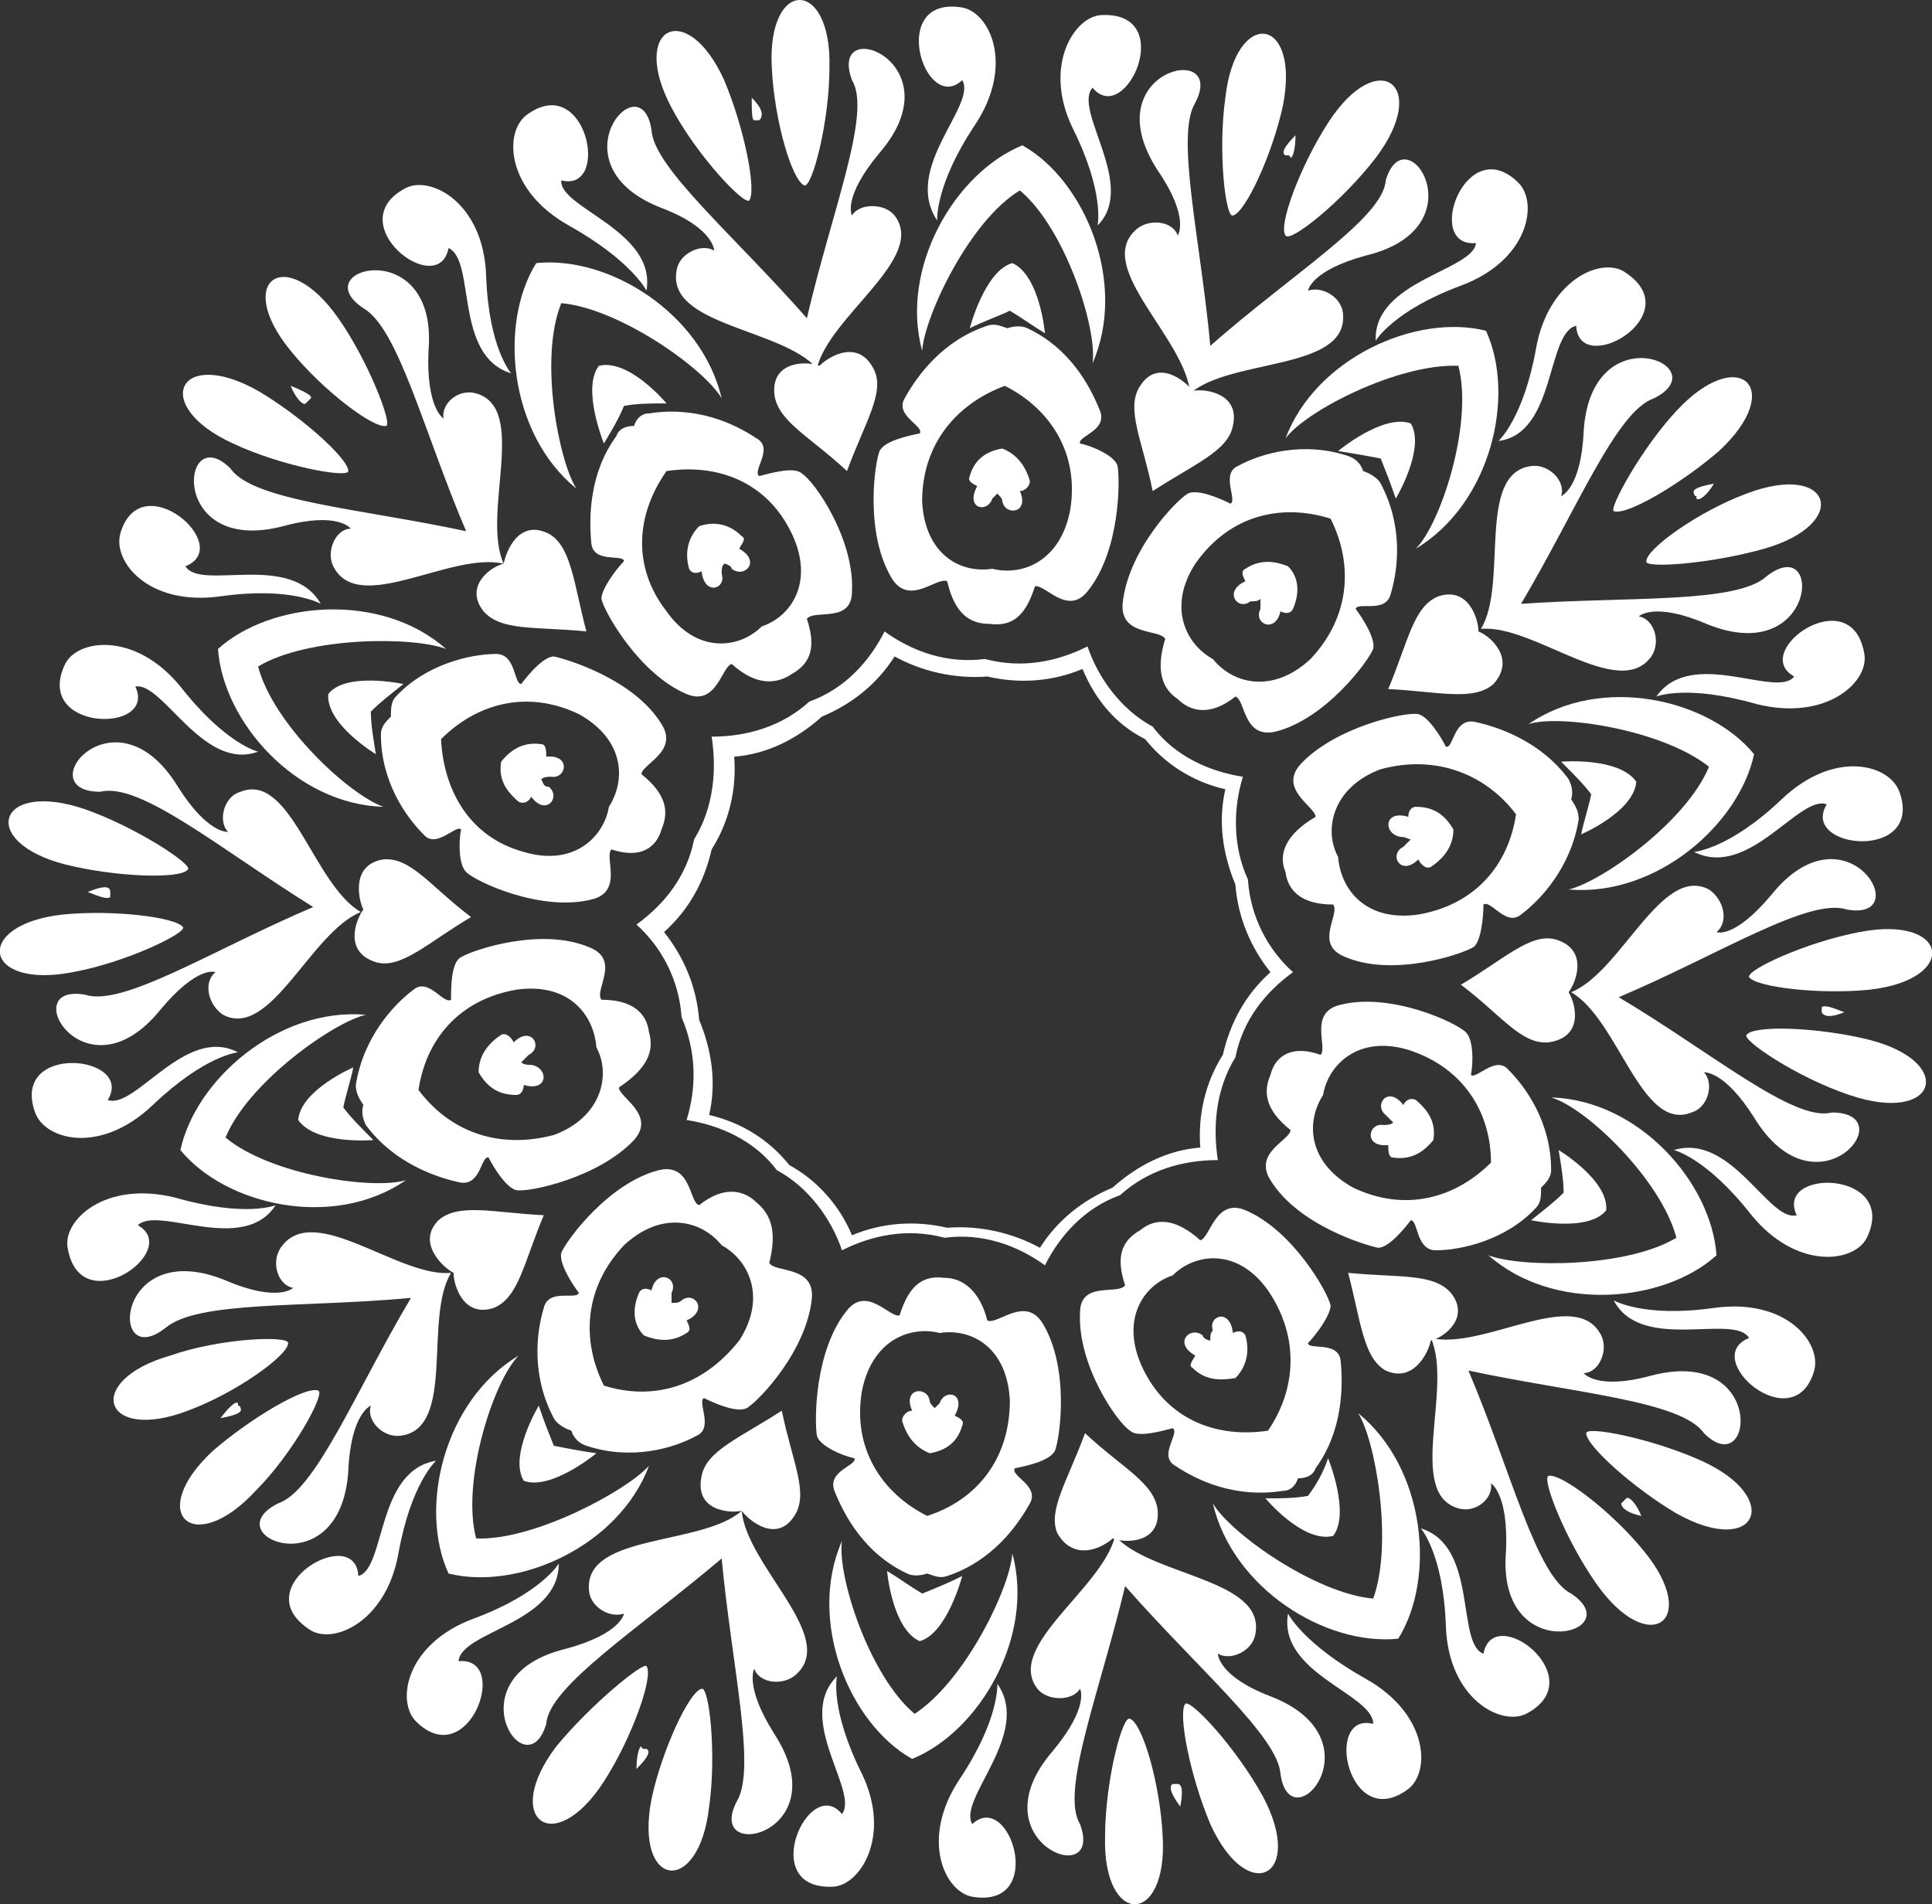 <?xml version="1.0" encoding="utf-8"?>
<!-- Generator: Adobe Illustrator 27.0.0, SVG Export Plug-In . SVG Version: 6.00 Build 0)  -->
<svg version="1.1" id="Layer_1" xmlns="http://www.w3.org/2000/svg" xmlns:xlink="http://www.w3.org/1999/xlink" x="0px" y="0px"
	 viewBox="0 0 77.1 76" style="enable-background:new 0 0 77.1 76;" xml:space="preserve">
<rect x="0" y="0" width="77.1" height="76" fill="#333333" stroke="none"/>
<style type="text/css">
	.st0{fill:#ffffff0a;}
</style>
<g>
	<path class="st0" d="M55.1,18.3c0.2,0.5,0.4,1,0.6,1.6c0,0,1.2-2,0.6-3c-1.1-0.4-2.9,1.1-2.9,1.1C54,18.1,54.6,18.2,55.1,18.3z"/>
	<path class="st0" d="M63.5,31.7c-0.1,0.5-0.3,1.1-0.4,1.6c0,0,2.1-0.9,2.2-2.1c-0.7-1-3-0.8-3-0.8C62.8,30.9,63.2,31.3,63.5,31.7z"
		/>
	<path class="st0" d="M62.4,47.6c-0.4,0.4-0.8,0.7-1.3,1.1c0,0,2.3,0.5,3-0.4c0.1-1.2-1.9-2.4-1.9-2.4
		C62.3,46.5,62.4,47.1,62.4,47.6z"/>
	<path class="st0" d="M52.2,59.7c-0.5,0.1-1.1,0.1-1.7,0.1c0,0,1.5,1.8,2.7,1.5c0.7-0.9-0.2-3.1-0.2-3.1
		C52.8,58.8,52.5,59.3,52.2,59.7z"/>
	<path class="st0" d="M36.8,63.6c-0.5-0.3-0.9-0.6-1.4-0.9c0,0,0.2,2.3,1.3,2.8c1.1-0.3,1.7-2.6,1.7-2.6
		C37.8,63.2,37.3,63.4,36.8,63.6z"/>
	<path class="st0" d="M22.1,57.7c-0.2-0.5-0.4-1-0.6-1.6c0,0-1.2,2-0.6,3c1.1,0.4,2.9-1.1,2.9-1.1C23.1,57.9,22.6,57.8,22.1,57.7z"
		/>
	<path class="st0" d="M13.7,44.2c0.1-0.5,0.3-1.1,0.4-1.6c0,0-2.1,0.9-2.2,2.1c0.7,1,3,0.8,3,0.8C14.4,45,14,44.6,13.7,44.2z"/>
	<path class="st0" d="M14.8,28.4c0.4-0.4,0.8-0.7,1.3-1.1c0,0-2.3-0.5-3,0.4C13,28.9,15,30.1,15,30.1C14.9,29.5,14.8,28.9,14.8,28.4
		z"/>
	<path class="st0" d="M24.9,16.2c0.5-0.1,1.1-0.1,1.7-0.1c0,0-1.5-1.8-2.7-1.5c-0.7,0.9,0.2,3.1,0.2,3.1
		C24.4,17.2,24.7,16.7,24.9,16.2z"/>
	<path class="st0" d="M40.3,12.4c0.5,0.3,0.9,0.6,1.4,0.9c0,0-0.2-2.3-1.3-2.8c-1.1,0.3-1.7,2.6-1.7,2.6
		C39.3,12.8,39.9,12.6,40.3,12.4z"/>
	<path class="st0" d="M58.2,14.6c0.6,2.3-0.7,6.3-1.7,7.3c3-1.8,4-6.1,2.8-8.7c-2.8-0.7-6.8,1.1-8,4.3
		C52.1,16.4,55.8,14.5,58.2,14.6z"/>
	<path class="st0" d="M68.2,30.6c-0.9,2.2-4.3,4.6-5.6,4.9c3.5,0.3,6.8-2.6,7.4-5.4c-1.8-2.2-6.1-3.2-9-1.2
		C62.2,28.5,66.3,29.1,68.2,30.6z"/>
	<path class="st0" d="M66.9,49.4c-2,1.2-6.2,1.2-7.5,0.7c2.6,2.3,7,1.9,9.1,0c-0.2-2.9-3.1-6.2-6.6-6.3
		C63.3,44.2,66.3,47.1,66.9,49.4z"/>
	<path class="st0" d="M54.8,63.8c-2.3-0.2-5.7-2.6-6.4-3.8c0.8,3.4,4.5,5.7,7.4,5.4c1.5-2.4,1.1-6.8-1.6-9
		C54.9,57.5,55.6,61.6,54.8,63.8z"/>
	<path class="st0" d="M36.5,68.4c-1.8-1.5-3.1-5.5-2.9-6.9c-1.4,3.2,0.3,7.3,2.8,8.7c2.7-1.1,4.9-4.9,4-8.2
		C40.3,63.4,38.5,67.1,36.5,68.4z"/>
	<path class="st0" d="M19,61.4c-0.6-2.3,0.7-6.3,1.7-7.3c-3,1.8-4,6.1-2.8,8.7c2.8,0.7,6.8-1.1,8-4.3C25,59.5,21.3,61.5,19,61.4z"/>
	<path class="st0" d="M9,45.4c0.9-2.2,4.3-4.6,5.6-4.9c-3.5-0.3-6.8,2.6-7.4,5.4c1.8,2.2,6.1,3.2,9,1.2C14.9,47.5,10.8,46.9,9,45.4z
		"/>
	<path class="st0" d="M10.3,26.6c2-1.2,6.2-1.2,7.5-0.7c-2.6-2.3-7-1.9-9.1,0c0.2,2.9,3.1,6.2,6.6,6.3
		C13.9,31.7,10.9,28.9,10.3,26.6z"/>
	<path class="st0" d="M22.4,12.1c2.3,0.2,5.7,2.6,6.4,3.8c-0.8-3.4-4.5-5.7-7.4-5.4c-1.5,2.4-1.1,6.8,1.6,9
		C22.3,18.4,21.5,14.3,22.4,12.1z"/>
	<path class="st0" d="M40.7,7.6c1.8,1.5,3.1,5.5,2.9,6.9c1.4-3.2-0.3-7.3-2.8-8.7c-2.7,1.1-4.9,4.9-4,8.2
		C36.9,12.6,38.7,8.8,40.7,7.6z"/>
	<path class="st0" d="M62.9,13c0.1,2.1,4.5-0.4,2-2.1c-0.9-0.7-3.1,0.2-3.6,3c-0.5,2.8-1.5,3.7-1.5,3.7C62.1,17.3,61.7,13.3,62.9,13
		z"/>
	<path class="st0" d="M43.6,3.5c1.3,1.6,3.4-3,0.4-2.9c-1.1,0-2.4,2-1.2,4.5c1.3,2.6,1,3.9,1,3.9C45.4,7.4,42.8,4.4,43.6,3.5z"/>
	<path class="st0" d="M22.4,7.2c2,0.5,1-4.4-1.4-2.6c-0.9,0.7-0.8,3,1.7,4.4c2.5,1.4,3.1,2.6,3.1,2.6C26.2,9.2,22.3,8.3,22.4,7.2z"
		/>
	<path class="st0" d="M7.4,22.6c2-0.8-1.8-4.1-2.6-1.3c-0.3,1.1,1.1,2.9,4,2.5c2.8-0.4,4,0.3,4,0.3C11.6,22,8,23.6,7.4,22.6z"/>
	<path class="st0" d="M4.3,43.9c1.1-1.8-3.9-2.3-2.9,0.5c0.4,1.1,2.6,1.7,4.7-0.3c2.1-2,3.4-2.1,3.4-2.1C7.4,40.9,5.4,44.3,4.3,43.9
		z"/>
	<path class="st0" d="M14.3,62.9c-0.1-2.1-4.5,0.4-2,2.1c0.9,0.7,3.1-0.2,3.6-3c0.5-2.8,1.5-3.7,1.5-3.7
		C15,58.7,15.4,62.6,14.3,62.9z"/>
	<path class="st0" d="M33.6,72.4c-1.3-1.6-3.4,3-0.4,2.9c1.1,0,2.4-2,1.2-4.5c-1.3-2.6-1-3.9-1-3.9C31.7,68.6,34.3,71.5,33.6,72.4z"
		/>
	<path class="st0" d="M54.8,68.8c-2-0.5-1,4.4,1.4,2.6c0.9-0.7,0.8-3-1.7-4.4c-2.5-1.4-3.1-2.6-3.1-2.6C51,66.8,54.8,67.6,54.8,68.8
		z"/>
	<path class="st0" d="M69.8,53.4c-2,0.8,1.8,4.1,2.6,1.3c0.3-1.1-1.1-2.9-4-2.5c-2.8,0.4-4-0.3-4-0.3C65.5,54,69.2,52.4,69.8,53.4z"
		/>
	<path class="st0" d="M72.9,32.1c-1.1,1.8,3.9,2.3,2.9-0.5c-0.4-1.1-2.6-1.7-4.7,0.3S67.6,34,67.6,34C69.8,35.1,71.8,31.7,72.9,32.1
		z"/>
	<path class="st0" d="M71.6,27c-1.8-1,2.3-3.9,2.8-0.9c0.2,1.1-1.5,2.7-4.3,2c-2.8-0.8-4-0.3-4-0.3C67.5,25.8,70.9,27.9,71.6,27z"/>
	<path class="st0" d="M58.9,9.7c-2.1,0.2-0.4-4.5,1.7-2.4c0.8,0.8,0.4,3.1-2.3,4.1c-2.7,1-3.4,2.2-3.4,2.2
		C54.8,11.2,58.8,10.8,58.9,9.7z"/>
	<path class="st0" d="M38.4,3.2c-1.5,1.4-3-3.4,0-2.9c1.1,0.2,2.1,2.3,0.5,4.7c-1.6,2.4-1.5,3.8-1.5,3.8C36,6.7,39,4.2,38.4,3.2z"/>
	<path class="st0" d="M17.9,9.9c-0.4,2.1-4.4-1-1.7-2.4c1-0.5,3.1,0.6,3.2,3.5c0.1,2.9,1,3.9,1,3.9C18.1,14.2,19,10.4,17.9,9.9z"/>
	<path class="st0" d="M5.4,27.4c0.9,1.9-4.1,1.8-2.8-0.9c0.5-1,2.8-1.3,4.6,0.9C9,29.7,10.3,30,10.3,30C8.1,30.8,6.5,27.2,5.4,27.4z
		"/>
	<path class="st0" d="M5.5,48.9c1.8,1-2.3,3.9-2.8,0.9c-0.2-1.1,1.5-2.7,4.3-2c2.8,0.8,4,0.3,4,0.3C9.7,50.1,6.3,48.1,5.5,48.9z"/>
	<path class="st0" d="M18.3,66.3c2.1-0.2,0.4,4.5-1.7,2.4c-0.8-0.8-0.4-3.1,2.3-4.1c2.7-1,3.4-2.2,3.4-2.2
		C22.3,64.8,18.4,65.1,18.3,66.3z"/>
	<path class="st0" d="M38.8,72.8c1.5-1.4,3,3.4,0,2.9c-1.1-0.2-2.1-2.3-0.5-4.7c1.6-2.4,1.5-3.8,1.5-3.8
		C41.2,69.2,38.2,71.8,38.8,72.8z"/>
	<path class="st0" d="M59.2,66c0.4-2.1,4.4,1,1.7,2.4c-1,0.5-3.1-0.6-3.2-3.5c-0.1-2.9-1-3.9-1-3.9C59,61.7,58.1,65.6,59.2,66z"/>
	<path class="st0" d="M71.7,48.5c-0.9-1.9,4.1-1.8,2.8,0.9c-0.5,1-2.8,1.3-4.6-0.9c-1.8-2.3-3.1-2.6-3.1-2.6
		C69.1,45.2,70.6,48.8,71.7,48.5z"/>
	<path class="st0" d="M64.4,20.4c0.5,0.2,2.7-1.1,4.2-2.4c2.7-2.5,0.8-4.3-1.7-1.6C65.5,17.9,64.2,20.3,64.4,20.4z"/>
	<path class="st0" d="M49.2,8.6c0.5-0.1,1.6-2.5,2-4.4c0.7-3.6-1.9-3.9-2.3-0.3C48.6,6,48.9,8.7,49.2,8.6z"/>
	<path class="st0" d="M29.9,8c0.3-0.4-0.2-2.9-1-4.8c-1.5-3.3-3.8-2.1-2.1,1.1C27.8,6.2,29.7,8.2,29.9,8z"/>
	<path class="st0" d="M13.9,18.8c0-0.5-1.9-2.2-3.6-3.2c-3.2-1.8-4.3,0.6-1,2.1C11.2,18.6,13.9,19.1,13.9,18.8z"/>
	<path class="st0" d="M7.3,37c-0.3-0.4-2.8-0.7-4.8-0.5c-3.6,0.4-3.2,3,0.4,2.3C5.1,38.4,7.5,37.2,7.3,37z"/>
	<path class="st0" d="M12.7,55.5c-0.5-0.2-2.7,1.1-4.2,2.4c-2.7,2.5-0.8,4.3,1.7,1.6C11.7,58,13,55.6,12.7,55.5z"/>
	<path class="st0" d="M28,67.4c-0.5,0.1-1.6,2.5-2,4.4c-0.7,3.6,1.9,3.9,2.3,0.3C28.6,70,28.3,67.3,28,67.4z"/>
	<path class="st0" d="M47.3,68c-0.3,0.4,0.2,2.9,1,4.8c1.5,3.3,3.8,2.1,2.1-1.1C49.3,69.7,47.5,67.8,47.3,68z"/>
	<path class="st0" d="M63.3,57.2c0,0.5,1.9,2.2,3.6,3.2c3.2,1.8,4.3-0.6,1-2.1C65.9,57.4,63.3,56.9,63.3,57.2z"/>
	<path class="st0" d="M69.8,39c0.3,0.4,2.8,0.7,4.8,0.5c3.6-0.4,3.2-3-0.4-2.3C72.1,37.6,69.7,38.7,69.8,39z"/>
	<path class="st0" d="M65.7,22.4c0-0.5,2.1-2,4-2.7c3.4-1.3,4.2,1.2,0.7,2.2C68.3,22.5,65.6,22.7,65.7,22.4z"/>
	<path class="st0" d="M51.3,9.4C51,9,51.9,6.6,53,4.9c2-3.1,4.1-1.5,1.9,1.4C53.6,8,51.5,9.7,51.3,9.4z"/>
	<path class="st0" d="M32.1,7.4c-0.5-0.2-1.2-2.6-1.3-4.7c-0.2-3.6,2.4-3.6,2.3,0C33.1,4.9,32.4,7.5,32.1,7.4z"/>
	<path class="st0" d="M15.4,17c-0.5,0.1-2.5-1.4-3.8-3c-2.3-2.8-0.2-4.3,1.9-1.3C14.7,14.4,15.7,17,15.4,17z"/>
	<path class="st0" d="M7.5,34.7c-0.3,0.4-2.9,0.3-4.9-0.2c-3.5-0.9-2.7-3.4,0.8-2.2C5.4,33,7.7,34.5,7.5,34.7z"/>
	<path class="st0" d="M11.5,53.6c0,0.5-2.1,2-4,2.7c-3.4,1.3-4.2-1.2-0.7-2.2C8.8,53.4,11.5,53.3,11.5,53.6z"/>
	<path class="st0" d="M25.8,66.5c0.3,0.4-0.6,2.9-1.7,4.6c-2,3.1-4.1,1.5-1.9-1.4C23.6,68,25.7,66.3,25.8,66.5z"/>
	<path class="st0" d="M45.1,68.6c0.5,0.2,1.2,2.6,1.3,4.7c0.2,3.6-2.4,3.6-2.3,0C44.1,71.1,44.8,68.4,45.1,68.6z"/>
	<path class="st0" d="M61.8,58.9c0.5-0.1,2.5,1.4,3.8,3c2.3,2.8,0.2,4.3-1.9,1.3C62.5,61.5,61.5,59,61.8,58.9z"/>
	<path class="st0" d="M69.7,41.3c0.3-0.4,2.9-0.3,4.9,0.2c3.5,0.9,2.7,3.4-0.8,2.2C71.7,43,69.5,41.5,69.7,41.3z"/>
	<path class="st0" d="M68.4,19.3c-0.5,0.1-0.9,0.2-0.8,0.4c0,0,0,0.1,0.1,0.1c0,0,0,0.1,0,0.1C67.8,20,68.1,19.8,68.4,19.3z"/>
	<path class="st0" d="M73.6,40.4c-0.5-0.2-0.8-0.3-0.9-0.2c0,0,0,0.1,0,0.1c0,0,0,0.1,0,0.1C72.8,40.6,73.1,40.6,73.6,40.4z"/>
	<path class="st0" d="M65.5,60.5c-0.2-0.5-0.5-0.8-0.6-0.7c0,0,0,0-0.1,0.1c0,0-0.1,0.1-0.1,0.1C64.7,60.2,65,60.4,65.5,60.5z"/>
	<path class="st0" d="M47.1,72.1c0.1-0.5,0.1-0.9-0.1-0.9c0,0-0.1,0-0.1,0c0,0-0.1,0-0.1,0C46.6,71.3,46.8,71.7,47.1,72.1z"/>
	<path class="st0" d="M25.4,70.6c0.4-0.4,0.6-0.7,0.4-0.8c0,0-0.1,0-0.1,0c0,0-0.1,0-0.1-0.1C25.5,69.7,25.4,70.1,25.4,70.6z"/>
	<path class="st0" d="M8.8,56.6c0.5-0.1,0.9-0.2,0.8-0.4c0,0,0-0.1-0.1-0.1c0,0,0-0.1,0-0.1C9.4,55.9,9.1,56.2,8.8,56.6z"/>
	<path class="st0" d="M3.5,35.6c0.5,0.2,0.8,0.3,0.9,0.2c0,0,0-0.1,0-0.1c0,0,0-0.1,0-0.1C4.4,35.3,4,35.4,3.5,35.6z"/>
	<path class="st0" d="M11.6,15.4c0.2,0.5,0.5,0.8,0.6,0.7c0,0,0,0,0.1-0.1c0,0,0.1-0.1,0.1-0.1C12.5,15.8,12.1,15.6,11.6,15.4z"/>
	<path class="st0" d="M30,3.9C30,4.4,30,4.8,30.1,4.8c0,0,0.1,0,0.1,0c0,0,0.1,0,0.1,0C30.5,4.6,30.4,4.3,30,3.9z"/>
	<path class="st0" d="M51.7,5.4c-0.4,0.4-0.6,0.7-0.4,0.8c0,0,0.1,0,0.1,0c0,0,0.1,0,0.1,0.1C51.6,6.3,51.7,5.9,51.7,5.4z"/>
	<path class="st0" d="M62.6,39.6c0.3-0.4,0.8-1.7-0.5-2.1c-1-0.3-2.1,0.8-3.8,1.8c1.6,1.2,2.4,2.4,3.5,2.3
		C63.2,41.4,62.9,40.1,62.6,39.6z M57.1,53.5c0.5-0.1,1.6-0.9,0.8-1.9c-0.7-0.8-2.1-0.6-4.1-0.8c0.5,1.9,0.6,3.4,1.5,3.9
		C56.4,55.2,57,54,57.1,53.5z M44.4,61.4c0.5,0.2,1.9,0.2,1.8-1.1c-0.1-1.1-1.4-1.7-2.9-3.1c-0.7,1.9-1.5,3.1-1.1,4
		C42.9,62.4,44.1,61.7,44.4,61.4z M29.6,60.3c0.3,0.4,1.4,1.3,2.1,0.2c0.6-0.9-0.1-2.2-0.5-4.2c-1.7,1.1-3,1.6-3.2,2.6
		C27.7,60.3,29.1,60.4,29.6,60.3z M18.1,50.8c0,0.5,0.4,1.8,1.6,1.4c1-0.4,1.2-1.8,2-3.7c-2-0.1-3.4-0.5-4.2,0.2
		C16.6,49.6,17.7,50.6,18.1,50.8z M14.5,36.3c-0.3,0.4-0.8,1.7,0.5,2.1c1,0.3,2.1-0.8,3.8-1.8c-1.6-1.2-2.4-2.4-3.5-2.3
		C14,34.5,14.3,35.9,14.5,36.3z M20.1,22.5c-0.5,0.1-1.6,0.9-0.8,1.9c0.7,0.8,2.1,0.6,4.1,0.8c-0.5-1.9-0.6-3.4-1.5-3.9
		C20.7,20.7,20.2,22,20.1,22.5z M32.7,14.6c-0.5-0.2-1.9-0.2-1.8,1.1c0.1,1.1,1.4,1.7,2.9,3.1c0.7-1.9,1.5-3.1,1.1-4
		C34.3,13.5,33.1,14.2,32.7,14.6z M47.6,15.6c-0.3-0.4-1.4-1.3-2.1-0.2c-0.6,0.9,0.1,2.2,0.5,4.2c1.7-1.1,3-1.6,3.2-2.6
		C49.5,15.7,48.1,15.5,47.6,15.6z M59,25.2c0-0.5-0.4-1.8-1.6-1.4c-1,0.4-1.2,1.8-2,3.7c2,0.1,3.4,0.5,4.2-0.2
		C60.5,26.3,59.5,25.4,59,25.2z M64.6,39.8c4-1.7,7.6-4,9.1-3.5c2.8,0.5,0-4.3-3-0.6c-1.5,1.8-2.2,1.5-2.2,1.5
		c0.5-0.4,0.3-1.3-0.3-1.7c-1.9-1-3.5,3.3-5.5,4.1c1.9,1.1,2.8,5.6,4.8,4.8c0.7-0.2,0.9-1.2,0.5-1.6c0,0,0.8-0.1,2,1.8
		c2.5,4.1,6-0.2,3.1-0.2C71.6,44.8,68.3,42,64.6,39.8z M58.6,54.7c4.2,0.9,8.5,1.2,9.4,2.5c2,2,2.5-3.5-2.1-2.3
		c-2.2,0.6-2.7-0.1-2.7-0.1c0.6,0,1-0.9,0.7-1.5c-1-2-4.7,0.6-6.8,0.1c0.9,2-1,6.2,1.1,6.8c0.7,0.2,1.4-0.4,1.3-1
		c0,0,0.7,0.4,0.6,2.7c-0.4,4.7,5,3.3,2.6,1.7C61.3,62.9,60.3,58.7,58.6,54.7z M44.9,63.3c2.9,3.3,6.1,6,6.2,7.5
		c0.4,2.8,4-1.4-0.4-3.1c-2.1-0.8-2.1-1.7-2.1-1.7c0.5,0.3,1.4-0.1,1.5-0.8c0.4-2.2-4.2-2.3-5.6-3.9c-0.5,2.1-4.4,4.4-3.1,6.1
		c0.4,0.5,1.4,0.5,1.7,0c0,0,0.4,0.7-1.1,2.5c-3.1,3.6,2.1,5.6,1.1,2.9C42.3,71.5,43.9,67.5,44.9,63.3z M28.8,62.2
		c0.4,4.3,1.4,8.4,0.6,9.7c-1.3,2.5,4.1,1.3,1.5-2.7c-1.2-1.9-0.8-2.6-0.8-2.6c0.2,0.6,1.2,0.7,1.7,0.2c1.6-1.5-2-4.3-2.2-6.5
		c-1.6,1.4-6.2,0.9-6.1,3.1c0,0.7,0.8,1.2,1.4,1c0,0-0.1,0.8-2.3,1.4c-4.6,1.1-1.6,5.7-0.8,3C21.9,67.3,25.5,65,28.8,62.2z
		 M16.4,51.8c-2.2,3.7-3.8,7.7-5.3,8.2c-2.6,1.3,2.5,3.4,2.8-1.3c0.1-2.3,0.9-2.6,0.9-2.6c-0.2,0.6,0.5,1.3,1.2,1.2
		c2.2-0.3,0.9-4.7,2-6.5c-2.1,0.2-5.5-2.9-6.8-1c-0.4,0.6-0.1,1.5,0.5,1.6c0,0-0.6,0.6-2.7-0.3c-4.4-1.8-4.7,3.7-2.4,1.9
		C7.9,51.9,12.1,52.2,16.4,51.8z M12.5,36.2c-4,1.7-7.6,4-9.1,3.5c-2.8-0.5,0,4.3,3,0.6c1.5-1.8,2.2-1.5,2.2-1.5
		c-0.5,0.4-0.3,1.3,0.3,1.7c1.9,1,3.5-3.3,5.5-4.1c-1.9-1.1-2.8-5.6-4.8-4.8c-0.7,0.2-0.9,1.2-0.5,1.6c0,0-0.8,0.1-2-1.8
		c-2.5-4.1-6,0.2-3.1,0.2C5.6,31.2,8.8,33.9,12.5,36.2z M18.6,21.2c-4.2-0.9-8.5-1.2-9.4-2.5c-2-2-2.5,3.5,2.1,2.3
		c2.2-0.6,2.7,0.1,2.7,0.1c-0.6,0-1,0.9-0.7,1.5c1,2,4.7-0.6,6.8-0.1c-0.9-2,1-6.2-1.1-6.8c-0.7-0.2-1.4,0.4-1.3,1
		c0,0-0.7-0.4-0.6-2.7c0.4-4.7-5-3.3-2.6-1.7C15.9,13.1,16.9,17.2,18.6,21.2z M32.2,12.7c-2.9-3.3-6.1-6-6.2-7.5
		c-0.4-2.8-4,1.4,0.4,3.1c2.1,0.8,2.1,1.7,2.1,1.7c-0.5-0.3-1.4,0.1-1.5,0.8c-0.4,2.2,4.2,2.3,5.6,3.9c0.5-2.1,4.4-4.4,3.1-6.1
		c-0.4-0.5-1.4-0.5-1.7,0c0,0-0.4-0.7,1.1-2.5c3.1-3.6-2.1-5.6-1.1-2.9C34.8,4.5,33.2,8.4,32.2,12.7z M48.3,13.8
		c-0.4-4.3-1.4-8.4-0.6-9.7c1.3-2.5-4.1-1.3-1.5,2.7C47.5,8.7,47,9.4,47,9.4c-0.2-0.6-1.2-0.7-1.7-0.2c-1.6,1.5,2,4.3,2.2,6.5
		c1.6-1.4,6.2-0.9,6.1-3.1c0-0.7-0.8-1.2-1.4-1c0,0,0.1-0.8,2.3-1.4c4.6-1.1,1.6-5.7,0.8-3C55.2,8.7,51.6,10.9,48.3,13.8z
		 M60.7,24.1c2.2-3.7,3.8-7.7,5.3-8.2c2.6-1.3-2.5-3.4-2.8,1.3c-0.1,2.3-0.9,2.6-0.9,2.6c0.2-0.6-0.5-1.3-1.2-1.2
		c-2.2,0.3-0.9,4.7-2,6.5c2.1-0.2,5.5,2.9,6.8,1.1c0.4-0.6,0.1-1.5-0.5-1.6c0,0,0.6-0.6,2.7,0.3c4.4,1.8,4.7-3.7,2.4-1.9
		C69.3,24.1,65,23.8,60.7,24.1z M49.6,31c-1.3-0.2-2.7-0.8-3.6-2c-1.3-0.7-2.2-2-2.6-3.2c-1.2,0.6-2.6,0.9-4.1,0.5
		c-1.5,0.2-2.9-0.3-4-1.1c-0.6,1.2-1.6,2.3-3,2.8c-1.1,1-2.5,1.4-3.9,1.4c0.2,1.3,0.1,2.8-0.7,4.1c-0.3,1.5-1.2,2.6-2.3,3.4
		c1,0.9,1.7,2.2,1.8,3.7c0.6,1.4,0.6,2.8,0.2,4.1c1.3,0.2,2.7,0.8,3.6,2c1.3,0.7,2.2,2,2.6,3.2c1.2-0.6,2.6-0.9,4.1-0.5
		c1.5-0.2,2.9,0.3,4,1.1c0.6-1.2,1.6-2.3,3-2.8c1.1-1,2.5-1.4,3.9-1.4c-0.2-1.3-0.1-2.8,0.7-4.1c0.3-1.5,1.2-2.6,2.3-3.4
		c-1-0.9-1.7-2.2-1.8-3.7C49.2,33.8,49.2,32.3,49.6,31z M53.1,20.7c0.9,1.8,0.8,3.9-0.8,5.6c-1.5,1.4-3.1,1-3.9,0
		c-1.1-0.6-1.8-2.1-0.7-3.8C49.1,20.5,51.2,20.1,53.1,20.7z M40.1,15.4c1.8,0.9,3,2.7,2.6,5c-0.4,2-1.9,2.6-3.1,2.3
		c-1.3,0.2-2.7-0.6-2.8-2.7C36.8,17.7,38.2,16.1,40.1,15.4z M26.6,18.8c2-0.3,4,0.4,5,2.5c0.9,1.9,0,3.3-1.2,3.7
		c-0.9,0.9-2.6,1.1-3.8-0.6C25.2,22.6,25.4,20.5,26.6,18.8z M17.6,29.5c1.4-1.4,3.4-2,5.5-1c1.8,1,1.9,2.6,1.2,3.7
		c-0.2,1.2-1.4,2.4-3.4,1.8C18.7,33.4,17.7,31.5,17.6,29.5z M16.7,43.5c0.3-2,1.6-3.6,3.9-4c2.1-0.3,3.1,1,3.2,2.3
		c0.6,1.1,0.2,2.8-1.7,3.5C19.8,45.9,17.9,45.1,16.7,43.5z M24.1,55.3c-0.9-1.8-0.8-3.9,0.8-5.6c1.5-1.4,3.1-1,3.9,0
		c1.1,0.6,1.8,2.1,0.7,3.8C28,55.4,26,55.9,24.1,55.3z M37,60.5c-1.8-0.9-3-2.7-2.6-5c0.4-2,1.9-2.6,3.1-2.3
		c1.3-0.2,2.7,0.6,2.8,2.7C40.3,58.3,38.9,59.9,37,60.5z M50.6,57.1c-2,0.3-4-0.4-5-2.5c-0.9-1.9,0-3.3,1.2-3.7
		c0.9-0.9,2.6-1.1,3.8,0.6C51.9,53.4,51.7,55.5,50.6,57.1z M59.5,46.4c-1.4,1.4-3.4,2-5.5,1c-1.8-1-1.9-2.6-1.2-3.7
		c0.2-1.2,1.4-2.4,3.4-1.8C58.4,42.6,59.5,44.4,59.5,46.4z M60.5,32.5c-0.3,2-1.6,3.6-3.9,4c-2.1,0.3-3.1-1-3.2-2.3
		c-0.6-1.1-0.2-2.8,1.7-3.5C57.3,30.1,59.3,30.9,60.5,32.5z M50.3,23.9c0,0.1,0,0.3,0,0.4c-0.3,0.6,0.6,1,0.8,0.1
		c0.2,0.1,0.4,0.1,0.5-0.1c0.3-0.7,0.2-1.3-0.2-1.7c-0.5-0.2-1.1-0.3-1.7,0.1c-0.2,0.1-0.1,0.3,0,0.5c-0.9,0.4-0.3,1.2,0.2,0.8
		C50.1,24,50.2,24,50.3,23.9z M39.8,19.7c0.1,0.1,0.2,0.2,0.2,0.3c0.1,0.6,1.1,0.5,0.7-0.4c0.2,0,0.4-0.2,0.4-0.4
		c-0.2-0.7-0.6-1.1-1.1-1.3c-0.6,0.1-1.1,0.4-1.3,1.1c-0.1,0.2,0.1,0.3,0.3,0.4c-0.5,0.9,0.4,1.1,0.6,0.5
		C39.6,19.9,39.7,19.8,39.8,19.7z M28.9,22.5c0.1,0,0.3,0.1,0.3,0.2c0.5,0.4,1.2-0.3,0.3-0.8c0.1-0.2,0.3-0.4,0.1-0.5
		c-0.5-0.5-1.1-0.6-1.7-0.4c-0.4,0.4-0.6,1-0.4,1.7c0.1,0.2,0.3,0.2,0.5,0.1c0.1,1,1,0.7,0.8,0.1C28.8,22.7,28.8,22.6,28.9,22.5z
		 M21.6,31.1c0.1-0.1,0.3-0.1,0.4-0.1c0.6,0.1,0.8-0.9-0.2-0.8c0-0.2,0-0.5-0.2-0.5c-0.7-0.1-1.2,0.2-1.6,0.7
		c-0.1,0.6,0.1,1.1,0.7,1.6c0.2,0.1,0.4,0,0.5-0.2c0.6,0.8,1.2,0,0.7-0.4C21.7,31.4,21.7,31.3,21.6,31.1z M20.8,42.4
		c0.1-0.1,0.2-0.2,0.3-0.3c0.6-0.3,0.1-1.2-0.6-0.5c-0.1-0.2-0.3-0.4-0.5-0.3c-0.6,0.4-0.9,0.9-0.9,1.5c0.3,0.5,0.7,0.9,1.5,0.9
		c0.2,0,0.3-0.2,0.3-0.4c1,0.3,1-0.7,0.3-0.8C21.1,42.5,20.9,42.5,20.8,42.4z M26.8,52c0-0.1,0-0.3,0-0.4c0.3-0.6-0.6-1-0.8-0.1
		c-0.2-0.1-0.4-0.1-0.5,0.1c-0.3,0.7-0.2,1.3,0.2,1.7c0.5,0.2,1.1,0.3,1.7-0.1c0.2-0.1,0.1-0.3,0-0.5c0.9-0.4,0.3-1.2-0.2-0.8
		C27.1,52,27,52,26.8,52z M37.3,56.2c-0.1-0.1-0.2-0.2-0.2-0.3c-0.1-0.6-1.1-0.5-0.7,0.4c-0.2,0-0.4,0.2-0.4,0.4
		c0.2,0.7,0.6,1.1,1.1,1.3c0.6-0.1,1.1-0.4,1.3-1.1c0.1-0.2-0.1-0.3-0.3-0.4c0.5-0.9-0.4-1.1-0.6-0.5C37.5,56,37.4,56.1,37.3,56.2z
		 M48.3,53.5c-0.1,0-0.3-0.1-0.3-0.2c-0.5-0.4-1.2,0.3-0.3,0.8c-0.1,0.2-0.3,0.4-0.1,0.5c0.5,0.5,1.1,0.5,1.7,0.4
		c0.4-0.4,0.6-1,0.4-1.7c-0.1-0.2-0.3-0.2-0.5-0.1c-0.1-1-1-0.7-0.8-0.1C48.3,53.2,48.3,53.3,48.3,53.5z M55.6,44.8
		c-0.1,0.1-0.3,0.1-0.4,0.1c-0.6-0.1-0.8,0.9,0.2,0.8c0,0.2,0,0.5,0.2,0.5c0.7,0.1,1.2-0.2,1.6-0.7c0.1-0.6-0.1-1.1-0.7-1.6
		c-0.2-0.1-0.4,0-0.5,0.2c-0.6-0.8-1.2,0-0.7,0.4C55.4,44.6,55.5,44.7,55.6,44.8z M56.3,33.5c-0.1,0.1-0.2,0.2-0.3,0.3
		c-0.6,0.3-0.1,1.2,0.6,0.5c0.1,0.2,0.3,0.4,0.5,0.3c0.6-0.4,0.9-0.9,0.9-1.5c-0.3-0.5-0.7-0.9-1.5-0.9c-0.2,0-0.3,0.2-0.3,0.4
		c-1-0.3-1,0.7-0.3,0.8C56.1,33.4,56.2,33.5,56.3,33.5z M47,27.9c0.5,0.5,1.3,0.7,2.3-0.1c0.4,0.1,0.3,1.7,1.6,1.4
		c2-0.5,3.7-2.8,3.9-3.3c0.1-0.4-0.4-1.2-0.7-1.6c0.1-0.3,1.2,0.2,1.4-0.6c0.3-1,0.5-2.7-0.4-4.4c-0.1-0.2-0.4-0.4-0.7-0.5
		c-0.1-0.3-0.3-0.5-0.6-0.6c-1.8-0.6-3.5-0.1-4.4,0.4c-0.7,0.3,0,1.4-0.3,1.5c-0.4-0.2-1.3-0.6-1.7-0.4c-0.5,0.3-2.4,2.3-2.6,4.4
		c-0.1,1.3,1.5,1,1.7,1.4C46.1,26.8,46.4,27.5,47,27.9z M39.5,24.9c0.8,0.1,1.4-0.2,1.8-1.5c0.4-0.1,1.3,1.2,2.1,0.2
		c1.3-1.6,1.3-4.4,1.2-5c-0.1-0.4-1-0.8-1.5-0.9c-0.1-0.3,1.1-0.5,0.8-1.3c-0.4-1-1.2-2.5-2.9-3.3c-0.2-0.1-0.5-0.1-0.8,0
		c-0.3-0.1-0.5-0.2-0.8-0.1c-1.8,0.6-2.8,2-3.3,2.9c-0.4,0.7,0.8,1.1,0.6,1.4c-0.5,0.1-1.4,0.3-1.6,0.7c-0.2,0.5-0.6,3.3,0.5,5.1
		c0.7,1.1,1.8-0.1,2.2,0.1C38.1,24.5,38.7,24.9,39.5,24.9z M31.6,26.9c0.7-0.4,1-1,0.6-2.2c0.3-0.4,1.8,0.2,1.8-1.1
		c0.1-2.1-1.5-4.4-2-4.7c-0.3-0.3-1.3,0-1.7,0.1c-0.3-0.2,0.6-1.1-0.1-1.5c-0.9-0.6-2.4-1.3-4.3-1c-0.3,0-0.5,0.2-0.6,0.5
		c-0.3,0-0.6,0.1-0.7,0.4c-1.1,1.5-1.1,3.3-1,4.3c0.1,0.8,1.3,0.4,1.3,0.7c-0.3,0.3-0.9,1.1-0.9,1.5c0.1,0.5,1.5,3,3.4,3.8
		c1.2,0.5,1.4-1.1,1.8-1.2C30.2,27.4,31,27.3,31.6,26.9z M26.4,33.1c0.3-0.7,0.2-1.4-0.8-2.2c0-0.4,1.5-0.9,0.8-2
		c-1.1-1.8-3.8-2.6-4.3-2.7c-0.4,0-1,0.7-1.3,1.1c-0.3,0-0.2-1.2-1-1.2c-1,0-2.8,0.4-4,1.7c-0.2,0.2-0.2,0.5-0.2,0.8
		c-0.2,0.2-0.4,0.4-0.4,0.7c0,1.9,1,3.3,1.7,4c0.5,0.6,1.3-0.4,1.5-0.2c-0.1,0.5-0.1,1.4,0.2,1.7c0.4,0.4,3,1.6,5,1.1
		c1.3-0.3,0.5-1.7,0.8-2C25.6,34.3,26.2,33.8,26.4,33.1z M25.9,41.2c-0.1-0.8-0.7-1.3-1.9-1.3c-0.3-0.4,0.8-1.6-0.5-2.1
		c-1.9-0.8-4.6,0.1-5.1,0.4C18,38.4,18,39.4,18,39.9c-0.3,0.2-0.9-0.9-1.5-0.4c-0.8,0.6-2,1.9-2.3,3.8c0,0.3,0.1,0.5,0.3,0.8
		c-0.1,0.3,0,0.6,0.1,0.8c1.1,1.5,2.8,2.1,3.8,2.3c0.8,0.1,0.8-1.1,1.1-1c0.2,0.4,0.7,1.2,1.1,1.3c0.5,0.1,3.3-0.5,4.7-2
		c0.9-1-0.6-1.7-0.6-2.1C25.9,42.6,26.1,41.9,25.9,41.2z M30.2,48c-0.5-0.5-1.3-0.7-2.3,0.1c-0.4-0.1-0.3-1.7-1.6-1.4
		c-2,0.5-3.7,2.8-3.9,3.3c-0.1,0.4,0.4,1.2,0.7,1.6c-0.1,0.3-1.2-0.2-1.4,0.6c-0.3,1-0.5,2.7,0.4,4.4c0.1,0.2,0.4,0.4,0.7,0.5
		c0.1,0.3,0.3,0.5,0.6,0.6c1.8,0.6,3.5,0.1,4.4-0.4c0.7-0.3,0-1.4,0.3-1.5c0.4,0.2,1.3,0.6,1.7,0.4c0.5-0.3,2.4-2.3,2.6-4.4
		c0.1-1.3-1.5-1-1.7-1.4C31,49.2,30.8,48.5,30.2,48z M37.7,51c-0.8-0.1-1.4,0.2-1.8,1.5c-0.4,0.1-1.3-1.2-2.1-0.2
		c-1.3,1.6-1.3,4.4-1.2,5c0.1,0.4,1,0.8,1.5,0.9c0.1,0.3-1.1,0.5-0.8,1.3c0.4,1,1.2,2.5,2.9,3.3c0.2,0.1,0.5,0.1,0.8,0
		c0.3,0.1,0.5,0.2,0.8,0.1c1.8-0.6,2.8-2,3.3-2.9c0.4-0.7-0.8-1.1-0.6-1.4c0.5-0.1,1.4-0.3,1.6-0.7c0.2-0.5,0.6-3.3-0.5-5.1
		c-0.7-1.1-1.8,0.1-2.2-0.1C39.1,51.5,38.4,51,37.7,51z M45.5,49.1c-0.7,0.4-1,1-0.6,2.2c-0.3,0.4-1.8-0.2-1.8,1.1
		c-0.1,2.1,1.5,4.4,2,4.7c0.3,0.3,1.3,0,1.7-0.1c0.3,0.2-0.6,1.1,0.1,1.5c0.9,0.6,2.4,1.3,4.3,1c0.3,0,0.5-0.2,0.6-0.5
		c0.3,0,0.6-0.1,0.7-0.4c1.1-1.5,1.1-3.3,1-4.3c-0.1-0.8-1.3-0.4-1.3-0.7c0.3-0.3,0.9-1.1,0.9-1.5c-0.1-0.5-1.5-3-3.4-3.8
		c-1.2-0.5-1.4,1.1-1.8,1.2C46.9,48.6,46.1,48.6,45.5,49.1z M50.7,42.9c-0.3,0.7-0.2,1.4,0.8,2.2c0,0.4-1.5,0.9-0.8,2
		c1.1,1.8,3.8,2.6,4.3,2.7c0.4,0,1-0.7,1.3-1.1c0.3,0,0.2,1.2,1,1.2c1,0,2.8-0.4,4-1.7c0.2-0.2,0.2-0.5,0.2-0.8
		c0.2-0.2,0.4-0.4,0.4-0.7c0-1.9-1-3.3-1.7-4c-0.5-0.6-1.3,0.4-1.5,0.2c0.1-0.5,0.1-1.4-0.2-1.7c-0.4-0.4-3-1.6-5-1.1
		c-1.3,0.3-0.5,1.7-0.8,2C51.6,41.7,50.9,42.1,50.7,42.9z M51.3,34.8c0.1,0.8,0.7,1.3,1.9,1.3c0.3,0.4-0.8,1.6,0.5,2.1
		c1.9,0.8,4.6-0.1,5.1-0.4c0.3-0.2,0.4-1.2,0.4-1.7c0.3-0.2,0.9,0.9,1.5,0.4c0.8-0.6,2-1.9,2.3-3.8c0-0.3-0.1-0.5-0.3-0.8
		c0.1-0.3,0-0.6-0.1-0.8c-1.1-1.5-2.8-2.1-3.8-2.3c-0.8-0.1-0.8,1.1-1.1,1c-0.2-0.4-0.7-1.2-1.1-1.3c-0.5-0.1-3.3,0.5-4.7,2
		c-0.9,1,0.6,1.7,0.6,2.1C51.3,33.3,51,34.1,51.3,34.8z M45.7,29.5c0.8,1,1.9,1.7,3.2,2c-0.3,1.3-0.1,2.6,0.4,3.8
		c0.1,1.3,0.6,2.5,1.4,3.5c-1,0.9-1.6,2-1.9,3.3c-0.7,1.1-1,2.4-0.9,3.7c-1.3,0.1-2.5,0.7-3.5,1.6c-1.2,0.5-2.2,1.3-2.9,2.4
		c-1.1-0.6-2.4-0.9-3.7-0.8c-1.3-0.3-2.6-0.2-3.8,0.3c-0.5-1.2-1.4-2.2-2.5-2.8c-0.8-1-1.9-1.7-3.2-2c0.3-1.3,0.1-2.6-0.4-3.8
		c-0.1-1.3-0.6-2.5-1.4-3.5c1-0.9,1.6-2,1.9-3.3c0.7-1.1,1-2.4,0.9-3.7c1.3-0.1,2.5-0.7,3.5-1.6c1.2-0.5,2.2-1.3,2.9-2.4
		c1.1,0.6,2.4,0.9,3.7,0.8c1.3,0.3,2.6,0.2,3.8-0.3C43.7,27.9,44.5,28.9,45.7,29.5z"/>
</g>
</svg>
